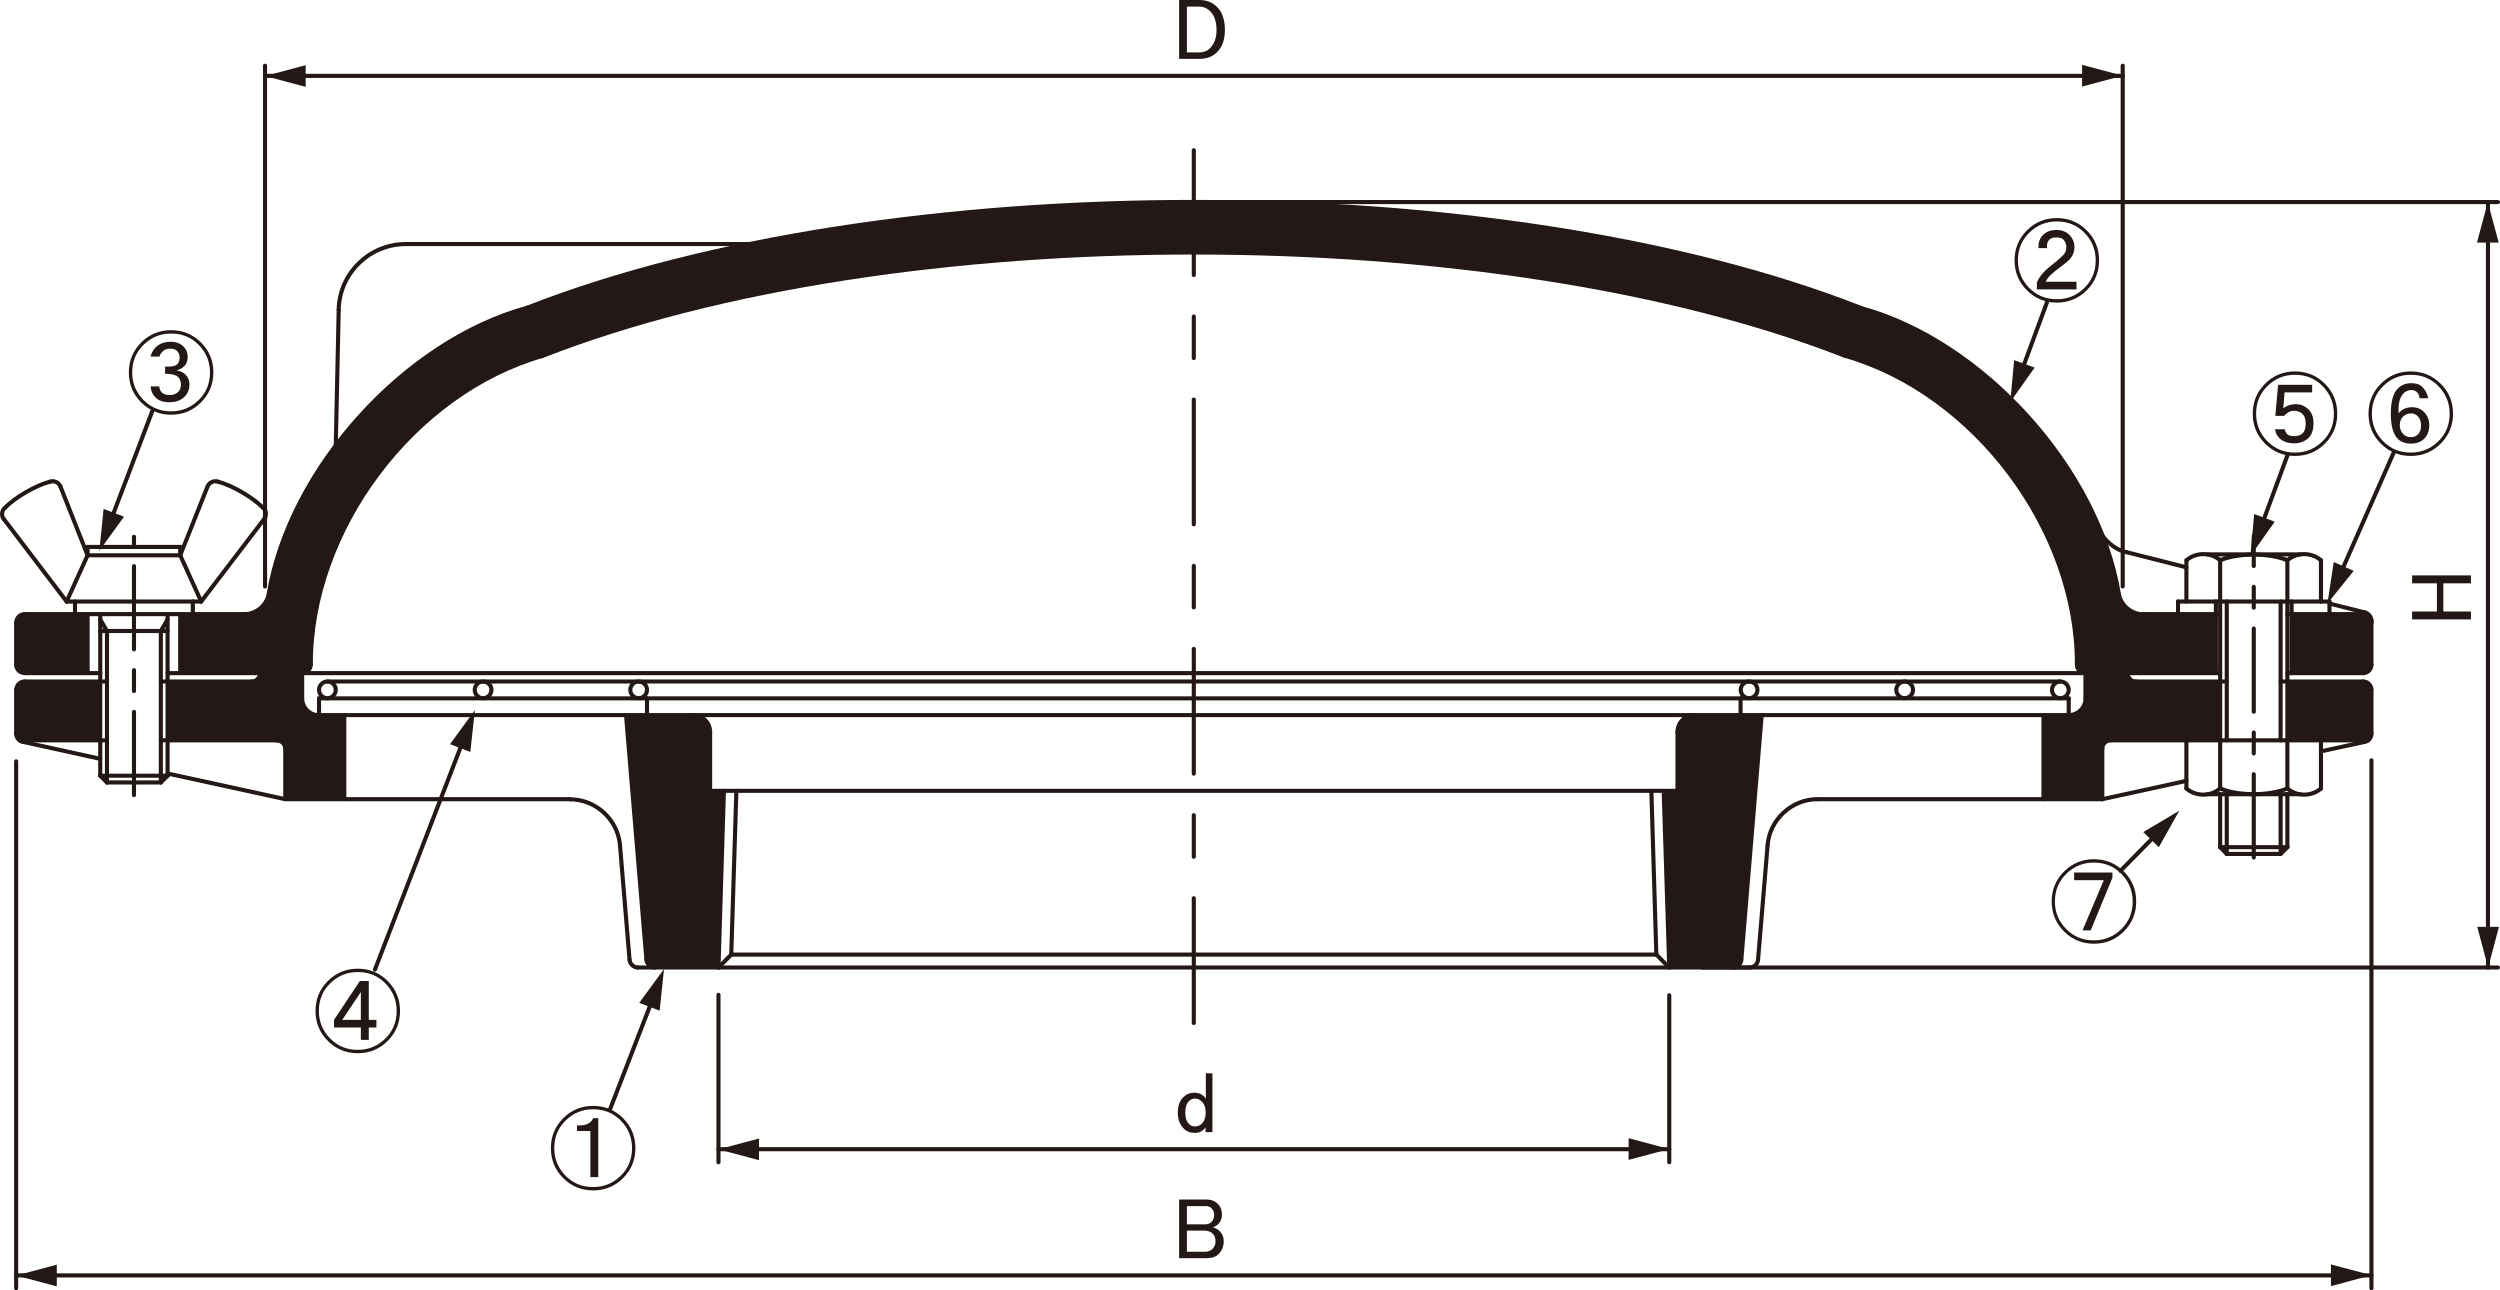 <?xml version="1.0" encoding="UTF-8"?>
<svg xmlns="http://www.w3.org/2000/svg" viewBox="0 0 170.36 87.93">
  <defs>
    <style>
      .cls-1, .cls-2, .cls-3 {
        fill: none;
        stroke: #231815;
        stroke-linecap: round;
        stroke-linejoin: round;
        stroke-width: .28px;
      }

      .cls-2 {
        stroke-dasharray: 8.5 2.83 2.83 2.83;
      }

      .cls-3 {
        stroke-dasharray: 5.67 1.42 1.42 1.42;
      }

      .cls-4 {
        fill: #231815;
      }
    </style>
  </defs>
  <g id="_レイヤー_5" data-name="レイヤー 5">
    <polygon class="cls-4" points="5.95 41.9 5.95 45.89 1.64 45.89 1.27 45.75 1.09 45.5 1.09 42.47 1.25 41.99 1.66 41.88 5.95 41.9"/>
    <polygon class="cls-4" points="6.81 46.47 6.81 50.46 1.63 50.46 1.27 50.32 1.08 50.07 1.08 47.05 1.24 46.56 1.65 46.45 6.81 46.47"/>
    <path class="cls-4" d="M11.45,46.46v3.96h7.52l.32.23.16.34v3.46h3.99v-5.73h-1.67s-.46,0-.73-.25c-.27-.25-.41-.8-.41-.8v-1.81h-2.86l-.23.41-.23.16-5.84.02Z"/>
    <path class="cls-4" d="M12.29,41.88v3.94h8.57l.3-.23v-.46s-.05-3.3,1.49-7.3c1.05-2.72,2.95-5.76,5.64-8.36,2.12-2.05,3.91-3.27,5.43-3.99,2-.94,3.24-1.31,3.24-1.31,0,0,3.48-1.3,8.1-2.57,4.45-1.22,9.96-2.39,14.58-2.96,2.54-.31,5.3-.67,7.96-.87,7.19-.55,13.71-.62,13.71-.62v-3.42s-3.39-.06-10.25.42c-3.8.26-8.64.46-14.62,1.46-4.5.75-10.94,2.25-15.17,3.54-3.36,1.03-5.71,1.92-5.71,1.92,0,0-5.72,1.61-10.52,6.73-1.53,1.64-2.78,3.33-3.72,4.94-2.42,4.15-3.01,7.67-3.01,7.67,0,0-.06.53-.49.96-.5.5-.97.5-.97.5h-4.55Z"/>
    <path class="cls-4" d="M42.64,48.74l1.4,16.77.12.24.3.2h4.47l.44-12.06-.97-.02v-3.99s-.08-.59-.32-.81c-.24-.22-.71-.32-.71-.32h-4.73Z"/>
    <polygon class="cls-4" points="156.16 41.9 156.16 45.89 161.09 45.89 161.46 45.75 161.64 45.5 161.64 42.47 161.48 41.99 161.07 41.88 156.16 41.9"/>
    <polygon class="cls-4" points="155.92 46.47 155.92 50.46 161.1 50.46 161.47 50.32 161.65 50.07 161.65 47.05 161.49 46.56 161.08 46.45 155.92 46.47"/>
    <path class="cls-4" d="M151.28,46.46v3.96h-7.52l-.32.23-.16.34v3.46h-3.99v-5.73h1.67s.46,0,.73-.25c.28-.25.41-.8.41-.8v-1.81h2.86l.23.41.23.16,5.84.02Z"/>
    <path class="cls-4" d="M151.05,41.88v3.94h-9.18l-.3-.23v-.46s.04-3.3-1.49-7.3c-1.05-2.72-2.95-5.76-5.64-8.36-2.12-2.05-3.9-3.27-5.43-3.99-2-.94-3.24-1.31-3.24-1.31,0,0-3.48-1.3-8.1-2.57-4.45-1.22-9.96-2.39-14.58-2.96-2.54-.31-5.3-.67-7.96-.87-7.19-.55-13.71-.62-13.71-.62v-3.42s3.39-.06,10.25.42c3.8.26,8.64.46,14.63,1.46,4.5.75,10.94,2.25,15.17,3.54,3.36,1.03,5.71,1.92,5.71,1.92,0,0,5.72,1.61,10.52,6.73,1.53,1.64,2.78,3.33,3.72,4.94,2.42,4.15,3.01,7.67,3.01,7.67,0,0,.06.53.49.96.5.5.97.5.97.5h5.16Z"/>
    <path class="cls-4" d="M120.09,48.74l-1.4,16.77-.12.24-.3.2h-4.47l-.43-12.06.97-.02v-3.99s.08-.59.32-.81c.24-.22.71-.32.71-.32h4.73Z"/>
  </g>
  <g id="_図" data-name="図">
    <g id="LINE">
      <line class="cls-1" x1="161.6" y1="45.29" x2="161.6" y2="42.3"/>
    </g>
    <g id="LINE-2" data-name="LINE">
      <line class="cls-1" x1="1.1" y1="45.29" x2="1.1" y2="42.43"/>
    </g>
    <g id="LINE-3" data-name="LINE">
      <line class="cls-1" x1="27.66" y1="16.63" x2="52.49" y2="16.63"/>
    </g>
    <g id="LINE-4" data-name="LINE">
      <line class="cls-1" x1="151" y1="40.99" x2="151" y2="45.87"/>
    </g>
    <g id="LINE-5" data-name="LINE">
      <line class="cls-1" x1="156.16" y1="45.87" x2="156.16" y2="40.99"/>
    </g>
    <g id="LINE-6" data-name="LINE">
      <line class="cls-1" x1="5.97" y1="45.87" x2="5.97" y2="41.85"/>
    </g>
    <g id="LINE-7" data-name="LINE">
      <line class="cls-1" x1="12.28" y1="41.85" x2="12.28" y2="45.87"/>
    </g>
    <g id="ARC">
      <path class="cls-1" d="M125.71,24.24c-23.97-9.38-64.75-9.38-88.71,0"/>
    </g>
    <g id="ARC-2" data-name="ARC">
      <path class="cls-1" d="M141.53,45.31c.04-9.18-6.99-18.55-15.82-21.07"/>
    </g>
    <g id="ARC-3" data-name="ARC">
      <path class="cls-1" d="M37,24.24c-8.83,2.52-15.86,11.89-15.82,21.07"/>
    </g>
    <g id="ARC-4" data-name="ARC">
      <path class="cls-1" d="M126.77,20.97c-24.54-9.61-66.3-9.61-90.84,0"/>
    </g>
    <g id="ARC-5" data-name="ARC">
      <path class="cls-1" d="M144.39,40.5c-1.4-8.54-9.27-17.26-17.62-19.52"/>
    </g>
    <g id="ARC-6" data-name="ARC">
      <path class="cls-1" d="M35.93,20.97c-8.35,2.27-16.22,10.98-17.62,19.52"/>
    </g>
    <g id="LINE-8" data-name="LINE">
      <line class="cls-1" x1="22.88" y1="30.38" x2="23.08" y2="21.12"/>
    </g>
    <g id="ARC-7" data-name="ARC">
      <path class="cls-1" d="M27.66,16.63c-2.49,0-4.54,2-4.58,4.49"/>
    </g>
    <g id="ARC-8" data-name="ARC">
      <path class="cls-1" d="M1.68,41.85c-.32,0-.57.26-.57.57h0"/>
    </g>
    <g id="ARC-9" data-name="ARC">
      <path class="cls-1" d="M1.1,45.29c0,.32.26.57.57.57h0"/>
    </g>
    <g id="ARC-10" data-name="ARC">
      <path class="cls-1" d="M161.03,45.87c.32,0,.57-.26.57-.57h0"/>
    </g>
    <g id="ARC-11" data-name="ARC">
      <path class="cls-1" d="M161.6,42.43c0-.32-.26-.57-.57-.57h0"/>
    </g>
    <g id="ARC-12" data-name="ARC">
      <path class="cls-1" d="M161.6,42.3c0-.25-.19-.5-.43-.56"/>
    </g>
    <g id="ARC-13" data-name="ARC">
      <path class="cls-1" d="M142.97,35.95c.27.77,1.14,1.53,1.94,1.68"/>
    </g>
    <g id="ARC-14" data-name="ARC">
      <path class="cls-1" d="M141.53,45.31c0,.31.26.56.57.55"/>
    </g>
    <g id="ARC-15" data-name="ARC">
      <path class="cls-1" d="M20.6,45.87c.31,0,.56-.25.57-.55"/>
    </g>
    <g id="ARC-16" data-name="ARC">
      <path class="cls-1" d="M16.63,41.85c.79.02,1.53-.58,1.68-1.36"/>
    </g>
    <g id="ARC-17" data-name="ARC">
      <path class="cls-1" d="M144.39,40.5c.15.77.89,1.38,1.68,1.36"/>
    </g>
    <g id="LINE-9" data-name="LINE">
      <line class="cls-1" x1="13.14" y1="41.85" x2="13.14" y2="40.99"/>
    </g>
    <g id="LINE-10" data-name="LINE">
      <line class="cls-1" x1="5.11" y1="40.99" x2="5.11" y2="41.85"/>
    </g>
    <g id="LINE-11" data-name="LINE">
      <line class="cls-1" x1="4.54" y1="40.99" x2="13.71" y2="40.99"/>
    </g>
    <g id="ARC-18" data-name="ARC">
      <path class="cls-1" d="M3.42,32.82c-.96.24-2.41,1.08-3.09,1.79"/>
    </g>
    <g id="LINE-12" data-name="LINE">
      <line class="cls-1" x1="5.97" y1="37.27" x2="12.28" y2="37.27"/>
    </g>
    <g id="LINE-13" data-name="LINE">
      <line class="cls-1" x1="12.28" y1="37.27" x2="12.28" y2="37.84"/>
    </g>
    <g id="LINE-14" data-name="LINE">
      <line class="cls-1" x1="5.97" y1="37.27" x2="5.97" y2="37.84"/>
    </g>
    <g id="LINE-15" data-name="LINE">
      <line class="cls-1" x1="5.97" y1="37.84" x2="12.28" y2="37.84"/>
    </g>
    <g id="LINE-16" data-name="LINE">
      <line class="cls-1" x1="4.54" y1="40.99" x2=".26" y2="35.37"/>
    </g>
    <g id="ARC-19" data-name="ARC">
      <path class="cls-1" d="M.32,34.61c-.21.2-.24.54-.06.77"/>
    </g>
    <g id="LINE-17" data-name="LINE">
      <line class="cls-1" x1="5.97" y1="37.84" x2="4.12" y2="33.16"/>
    </g>
    <g id="ARC-20" data-name="ARC">
      <path class="cls-1" d="M4.12,33.16c-.11-.28-.42-.43-.7-.34"/>
    </g>
    <g id="LINE-18" data-name="LINE">
      <line class="cls-1" x1="4.54" y1="40.99" x2="5.97" y2="37.84"/>
    </g>
    <g id="LINE-19" data-name="LINE">
      <line class="cls-1" x1="12.28" y1="37.84" x2="14.14" y2="33.16"/>
    </g>
    <g id="ARC-21" data-name="ARC">
      <path class="cls-1" d="M14.84,32.82c-.28-.09-.59.06-.7.34"/>
    </g>
    <g id="ARC-22" data-name="ARC">
      <path class="cls-1" d="M17.93,34.61c-.69-.71-2.13-1.55-3.09-1.79"/>
    </g>
    <g id="ARC-23" data-name="ARC">
      <path class="cls-1" d="M18,35.37c.18-.23.15-.57-.06-.77"/>
    </g>
    <g id="LINE-20" data-name="LINE">
      <line class="cls-1" x1="13.71" y1="40.99" x2="18" y2="35.37"/>
    </g>
    <g id="LINE-21" data-name="LINE">
      <line class="cls-1" x1="13.71" y1="40.99" x2="12.28" y2="37.84"/>
    </g>
    <g id="LINE-22" data-name="LINE">
      <line class="cls-1" x1="1.68" y1="41.85" x2="16.63" y2="41.85"/>
    </g>
    <g id="LINE-23" data-name="LINE">
      <line class="cls-1" x1="10.96" y1="53.32" x2="7.29" y2="53.32"/>
    </g>
    <g id="LINE-24" data-name="LINE">
      <line class="cls-1" x1="11.42" y1="52.86" x2="11.42" y2="41.85"/>
    </g>
    <g id="LINE-25" data-name="LINE">
      <line class="cls-1" x1="6.83" y1="52.86" x2="6.83" y2="41.85"/>
    </g>
    <g id="LINE-26" data-name="LINE">
      <line class="cls-1" x1="10.96" y1="43" x2="10.96" y2="53.32"/>
    </g>
    <g id="LINE-27" data-name="LINE">
      <line class="cls-1" x1="7.29" y1="43" x2="7.29" y2="53.32"/>
    </g>
    <g id="LINE-28" data-name="LINE">
      <line class="cls-1" x1="6.83" y1="43" x2="11.42" y2="43"/>
    </g>
    <g id="LINE-29" data-name="LINE">
      <line class="cls-1" x1="10.96" y1="43" x2="11.42" y2="42.21"/>
    </g>
    <g id="LINE-30" data-name="LINE">
      <line class="cls-1" x1="7.29" y1="43" x2="6.83" y2="42.21"/>
    </g>
    <g id="LINE-31" data-name="LINE">
      <line class="cls-1" x1="11.42" y1="52.86" x2="6.83" y2="52.86"/>
    </g>
    <g id="LINE-32" data-name="LINE">
      <line class="cls-1" x1="6.83" y1="52.86" x2="7.29" y2="53.32"/>
    </g>
    <g id="LINE-33" data-name="LINE">
      <line class="cls-1" x1="10.96" y1="53.32" x2="11.42" y2="52.86"/>
    </g>
    <g id="LINE-34" data-name="LINE">
      <line class="cls-3" x1="9.13" y1="54.18" x2="9.13" y2="36.58"/>
    </g>
    <g id="LINE-35" data-name="LINE">
      <line class="cls-1" x1="6.83" y1="45.87" x2="1.68" y2="45.87"/>
    </g>
    <g id="ARC-24" data-name="ARC">
      <path class="cls-1" d="M148.99,53.73c.64.56,1.66.56,2.29,0"/>
    </g>
    <g id="ARC-25" data-name="ARC">
      <path class="cls-1" d="M155.87,53.73c.64.56,1.66.56,2.29,0"/>
    </g>
    <g id="ARC-26" data-name="ARC">
      <path class="cls-1" d="M151.29,53.73c1.24.52,3.34.52,4.58,0"/>
    </g>
    <g id="LINE-36" data-name="LINE">
      <line class="cls-1" x1="156.72" y1="54.12" x2="150.44" y2="54.12"/>
    </g>
    <g id="LINE-37" data-name="LINE">
      <line class="cls-1" x1="148.99" y1="53.73" x2="148.99" y2="50.45"/>
    </g>
    <g id="LINE-38" data-name="LINE">
      <line class="cls-1" x1="158.16" y1="53.73" x2="158.16" y2="50.45"/>
    </g>
    <g id="ARC-27" data-name="ARC">
      <path class="cls-1" d="M151.29,38.18c-.64-.56-1.66-.56-2.29,0"/>
    </g>
    <g id="LINE-39" data-name="LINE">
      <line class="cls-1" x1="148.99" y1="38.18" x2="148.99" y2="40.99"/>
    </g>
    <g id="LINE-40" data-name="LINE">
      <line class="cls-1" x1="158.16" y1="38.18" x2="158.16" y2="40.99"/>
    </g>
    <g id="ARC-28" data-name="ARC">
      <path class="cls-1" d="M158.16,38.18c-.64-.56-1.66-.56-2.29,0"/>
    </g>
    <g id="ARC-29" data-name="ARC">
      <path class="cls-1" d="M155.87,38.18c-1.24-.52-3.34-.52-4.58,0"/>
    </g>
    <g id="LINE-41" data-name="LINE">
      <line class="cls-1" x1="156.72" y1="37.78" x2="150.44" y2="37.78"/>
    </g>
    <g id="LINE-42" data-name="LINE">
      <line class="cls-1" x1="151.74" y1="40.99" x2="151.74" y2="50.45"/>
    </g>
    <g id="LINE-43" data-name="LINE">
      <line class="cls-1" x1="151.29" y1="57.73" x2="155.87" y2="57.73"/>
    </g>
    <g id="LINE-44" data-name="LINE">
      <line class="cls-1" x1="151.74" y1="58.19" x2="151.29" y2="57.73"/>
    </g>
    <g id="LINE-45" data-name="LINE">
      <line class="cls-1" x1="151.29" y1="38.18" x2="151.29" y2="53.73"/>
    </g>
    <g id="LINE-46" data-name="LINE">
      <line class="cls-1" x1="155.87" y1="38.18" x2="155.87" y2="53.73"/>
    </g>
    <g id="LINE-47" data-name="LINE">
      <line class="cls-1" x1="155.41" y1="58.19" x2="155.87" y2="57.73"/>
    </g>
    <g id="LINE-48" data-name="LINE">
      <line class="cls-1" x1="155.41" y1="40.99" x2="155.41" y2="50.45"/>
    </g>
    <g id="LINE-49" data-name="LINE">
      <line class="cls-1" x1="151.74" y1="58.19" x2="155.41" y2="58.19"/>
    </g>
    <g id="LINE-50" data-name="LINE">
      <line class="cls-1" x1="148.42" y1="40.99" x2="148.42" y2="41.85"/>
    </g>
    <g id="LINE-51" data-name="LINE">
      <line class="cls-1" x1="158.74" y1="40.99" x2="158.74" y2="41.85"/>
    </g>
    <g id="LINE-52" data-name="LINE">
      <line class="cls-1" x1="148.42" y1="40.99" x2="158.74" y2="40.99"/>
    </g>
    <g id="LINE-53" data-name="LINE">
      <line class="cls-1" x1="148.99" y1="38.66" x2="144.92" y2="37.63"/>
    </g>
    <g id="LINE-54" data-name="LINE">
      <line class="cls-1" x1="161.17" y1="41.74" x2="158.74" y2="41.13"/>
    </g>
    <g id="LINE-55" data-name="LINE">
      <line class="cls-1" x1="151.29" y1="41.85" x2="146.07" y2="41.85"/>
    </g>
    <g id="LINE-56" data-name="LINE">
      <line class="cls-1" x1="161.03" y1="41.85" x2="155.87" y2="41.85"/>
    </g>
    <g id="LINE-57" data-name="LINE">
      <line class="cls-1" x1="161.03" y1="45.87" x2="155.87" y2="45.87"/>
    </g>
    <g id="LINE-58" data-name="LINE">
      <line class="cls-3" x1="153.58" y1="58.43" x2="153.58" y2="36.51"/>
    </g>
    <g id="LINE-59" data-name="LINE">
      <line class="cls-1" x1="119.23" y1="65.93" x2="43.47" y2="65.93"/>
    </g>
    <g id="LINE-60" data-name="LINE">
      <line class="cls-1" x1="114.31" y1="49.88" x2="114.31" y2="53.89"/>
    </g>
    <g id="LINE-61" data-name="LINE">
      <line class="cls-1" x1="21.74" y1="48.73" x2="140.97" y2="48.73"/>
    </g>
    <g id="LINE-62" data-name="LINE">
      <line class="cls-1" x1="142.11" y1="45.87" x2="142.11" y2="47.59"/>
    </g>
    <g id="LINE-63" data-name="LINE">
      <line class="cls-1" x1="143.26" y1="54.46" x2="123.88" y2="54.46"/>
    </g>
    <g id="LINE-64" data-name="LINE">
      <line class="cls-1" x1="139.25" y1="48.73" x2="139.25" y2="54.46"/>
    </g>
    <g id="LINE-65" data-name="LINE">
      <line class="cls-1" x1="114.31" y1="53.89" x2="48.39" y2="53.89"/>
    </g>
    <g id="LINE-66" data-name="LINE">
      <line class="cls-1" x1="113.37" y1="53.89" x2="113.75" y2="65.93"/>
    </g>
    <g id="LINE-67" data-name="LINE">
      <line class="cls-1" x1="48.39" y1="49.88" x2="48.39" y2="53.89"/>
    </g>
    <g id="LINE-68" data-name="LINE">
      <line class="cls-1" x1="20.59" y1="45.87" x2="20.59" y2="47.59"/>
    </g>
    <g id="LINE-69" data-name="LINE">
      <line class="cls-1" x1="1.34" y1="50.45" x2="7.29" y2="50.45"/>
    </g>
    <g id="LINE-70" data-name="LINE">
      <line class="cls-1" x1="19.56" y1="54.46" x2="38.83" y2="54.46"/>
    </g>
    <g id="LINE-71" data-name="LINE">
      <line class="cls-1" x1="23.46" y1="48.73" x2="23.46" y2="54.46"/>
    </g>
    <g id="LINE-72" data-name="LINE">
      <line class="cls-1" x1="19.44" y1="51.03" x2="19.44" y2="54.46"/>
    </g>
    <g id="LINE-73" data-name="LINE">
      <line class="cls-1" x1="49.33" y1="53.89" x2="48.96" y2="65.93"/>
    </g>
    <g id="LINE-74" data-name="LINE">
      <line class="cls-1" x1="1.1" y1="47.01" x2="1.1" y2="49.99"/>
    </g>
    <g id="LINE-75" data-name="LINE">
      <line class="cls-1" x1="1.68" y1="46.44" x2="7.29" y2="46.44"/>
    </g>
    <g id="LINE-76" data-name="LINE">
      <line class="cls-1" x1="1.55" y1="50.55" x2="6.83" y2="51.71"/>
    </g>
    <g id="LINE-77" data-name="LINE">
      <line class="cls-1" x1="112.53" y1="53.89" x2="112.87" y2="65.05"/>
    </g>
    <g id="LINE-78" data-name="LINE">
      <line class="cls-1" x1="50.18" y1="53.89" x2="49.83" y2="65.05"/>
    </g>
    <g id="LINE-79" data-name="LINE">
      <line class="cls-1" x1="113.75" y1="65.93" x2="112.87" y2="65.05"/>
    </g>
    <g id="LINE-80" data-name="LINE">
      <line class="cls-1" x1="112.87" y1="65.05" x2="49.83" y2="65.05"/>
    </g>
    <g id="LINE-81" data-name="LINE">
      <line class="cls-1" x1="48.96" y1="65.93" x2="49.83" y2="65.05"/>
    </g>
    <g id="ARC-30" data-name="ARC">
      <path class="cls-1" d="M140.97,48.73c.63,0,1.15-.51,1.15-1.15h0"/>
    </g>
    <g id="ARC-31" data-name="ARC">
      <path class="cls-1" d="M20.59,47.59c0,.63.51,1.15,1.15,1.15h0"/>
    </g>
    <g id="ARC-32" data-name="ARC">
      <path class="cls-1" d="M1.68,46.44c-.32,0-.57.26-.57.57h0"/>
    </g>
    <g id="ARC-33" data-name="ARC">
      <path class="cls-1" d="M1.1,49.99c0,.26.19.51.45.56"/>
    </g>
    <g id="ARC-34" data-name="ARC">
      <path class="cls-1" d="M17.15,46.44c.32,0,.57-.26.57-.57h0"/>
    </g>
    <g id="ARC-35" data-name="ARC">
      <path class="cls-1" d="M19.44,51.03c0-.32-.26-.57-.57-.57h0"/>
    </g>
    <g id="ARC-36" data-name="ARC">
      <path class="cls-1" d="M115.46,48.73c-.63,0-1.15.51-1.15,1.15h0"/>
    </g>
    <g id="ARC-37" data-name="ARC">
      <path class="cls-1" d="M48.39,49.88c0-.63-.51-1.15-1.15-1.15h0"/>
    </g>
    <g id="LINE-82" data-name="LINE">
      <line class="cls-1" x1="118.66" y1="65.4" x2="120.05" y2="48.73"/>
    </g>
    <g id="LINE-83" data-name="LINE">
      <line class="cls-1" x1="44.05" y1="65.4" x2="42.66" y2="48.73"/>
    </g>
    <g id="ARC-38" data-name="ARC">
      <path class="cls-1" d="M118.09,65.93c.29,0,.55-.23.57-.53"/>
    </g>
    <g id="ARC-39" data-name="ARC">
      <path class="cls-1" d="M44.05,65.4c.02.29.28.53.57.53"/>
    </g>
    <g id="LINE-84" data-name="LINE">
      <line class="cls-1" x1="119.8" y1="65.4" x2="120.45" y2="57.62"/>
    </g>
    <g id="ARC-40" data-name="ARC">
      <path class="cls-1" d="M123.88,54.46c-1.77-.02-3.3,1.39-3.43,3.15"/>
    </g>
    <g id="ARC-41" data-name="ARC">
      <path class="cls-1" d="M119.23,65.93c.29,0,.55-.23.57-.53"/>
    </g>
    <g id="LINE-85" data-name="LINE">
      <line class="cls-1" x1="161.37" y1="50.45" x2="143.83" y2="50.45"/>
    </g>
    <g id="LINE-86" data-name="LINE">
      <line class="cls-1" x1="143.26" y1="51.03" x2="143.26" y2="54.46"/>
    </g>
    <g id="LINE-87" data-name="LINE">
      <line class="cls-1" x1="161.6" y1="47.01" x2="161.6" y2="49.99"/>
    </g>
    <g id="LINE-88" data-name="LINE">
      <line class="cls-1" x1="161.03" y1="46.44" x2="155.41" y2="46.44"/>
    </g>
    <g id="LINE-89" data-name="LINE">
      <line class="cls-1" x1="161.15" y1="50.55" x2="158.16" y2="51.2"/>
    </g>
    <g id="ARC-42" data-name="ARC">
      <path class="cls-1" d="M161.6,47.01c0-.32-.26-.57-.57-.57h0"/>
    </g>
    <g id="ARC-43" data-name="ARC">
      <path class="cls-1" d="M161.15,50.55c.26-.05.46-.3.45-.56"/>
    </g>
    <g id="ARC-44" data-name="ARC">
      <path class="cls-1" d="M144.98,45.87c0,.32.26.57.57.57h0"/>
    </g>
    <g id="ARC-45" data-name="ARC">
      <path class="cls-1" d="M143.83,50.45c-.32,0-.57.26-.57.57h0"/>
    </g>
    <g id="ARC-46" data-name="ARC">
      <path class="cls-1" d="M42.9,65.4c.02.29.28.53.57.53"/>
    </g>
    <g id="LINE-90" data-name="LINE">
      <line class="cls-1" x1="42.9" y1="65.4" x2="42.25" y2="57.62"/>
    </g>
    <g id="ARC-47" data-name="ARC">
      <path class="cls-1" d="M42.25,57.62c-.13-1.76-1.66-3.17-3.43-3.15"/>
    </g>
    <g id="LINE-91" data-name="LINE">
      <line class="cls-1" x1="22.31" y1="46.44" x2="140.4" y2="46.44"/>
    </g>
    <g id="LINE-92" data-name="LINE">
      <line class="cls-1" x1="21.74" y1="47.59" x2="140.97" y2="47.59"/>
    </g>
    <g id="CIRCLE">
      <path class="cls-1" d="M22.88,47.01c0-.32-.26-.57-.57-.57s-.57.26-.57.57.26.57.57.57.57-.26.57-.57h0Z"/>
    </g>
    <g id="CIRCLE-2" data-name="CIRCLE">
      <path class="cls-1" d="M33.49,47.01c0-.32-.26-.57-.57-.57s-.57.26-.57.57.26.57.57.57.57-.26.57-.57h0Z"/>
    </g>
    <g id="CIRCLE-3" data-name="CIRCLE">
      <path class="cls-1" d="M44.09,47.01c0-.32-.26-.57-.57-.57s-.57.26-.57.57.26.57.57.57.57-.26.57-.57h0Z"/>
    </g>
    <g id="LINE-93" data-name="LINE">
      <line class="cls-1" x1="21.74" y1="47.59" x2="21.74" y2="48.73"/>
    </g>
    <g id="LINE-94" data-name="LINE">
      <line class="cls-1" x1="44.09" y1="48.73" x2="44.09" y2="47.59"/>
    </g>
    <g id="CIRCLE-4" data-name="CIRCLE">
      <path class="cls-1" d="M140.97,47.01c0-.32-.26-.57-.57-.57s-.57.26-.57.57.26.57.57.57.57-.26.57-.57h0Z"/>
    </g>
    <g id="CIRCLE-5" data-name="CIRCLE">
      <path class="cls-1" d="M130.36,47.01c0-.32-.26-.57-.57-.57s-.57.26-.57.57.26.57.57.57.57-.26.57-.57h0Z"/>
    </g>
    <g id="CIRCLE-6" data-name="CIRCLE">
      <path class="cls-1" d="M119.76,47.01c0-.32-.26-.57-.57-.57s-.57.26-.57.57.26.57.57.57.57-.26.57-.57h0Z"/>
    </g>
    <g id="LINE-95" data-name="LINE">
      <line class="cls-1" x1="140.97" y1="47.59" x2="140.97" y2="48.73"/>
    </g>
    <g id="LINE-96" data-name="LINE">
      <line class="cls-1" x1="118.61" y1="48.73" x2="118.61" y2="47.59"/>
    </g>
    <g id="LINE-97" data-name="LINE">
      <line class="cls-1" x1="11.42" y1="52.71" x2="19.44" y2="54.46"/>
    </g>
    <g id="LINE-98" data-name="LINE">
      <line class="cls-1" x1="10.96" y1="50.45" x2="18.87" y2="50.45"/>
    </g>
    <g id="LINE-99" data-name="LINE">
      <line class="cls-1" x1="10.96" y1="46.44" x2="17.15" y2="46.44"/>
    </g>
    <g id="LINE-100" data-name="LINE">
      <line class="cls-1" x1="151.74" y1="46.44" x2="145.55" y2="46.44"/>
    </g>
    <g id="LINE-101" data-name="LINE">
      <line class="cls-1" x1="148.99" y1="53.21" x2="143.26" y2="54.46"/>
    </g>
    <g id="LINE-102" data-name="LINE">
      <line class="cls-1" x1="151.29" y1="54.12" x2="151.29" y2="57.73"/>
    </g>
    <g id="LINE-103" data-name="LINE">
      <line class="cls-1" x1="151.74" y1="54.12" x2="151.74" y2="58.19"/>
    </g>
    <g id="LINE-104" data-name="LINE">
      <line class="cls-1" x1="155.41" y1="54.12" x2="155.41" y2="58.19"/>
    </g>
    <g id="LINE-105" data-name="LINE">
      <line class="cls-1" x1="155.87" y1="54.12" x2="155.87" y2="57.73"/>
    </g>
    <g id="LINE-106" data-name="LINE">
      <line class="cls-2" x1="81.35" y1="69.71" x2="81.35" y2="9.47"/>
    </g>
    <g id="LINE-107" data-name="LINE">
      <line class="cls-1" x1="151.29" y1="45.87" x2="11.42" y2="45.87"/>
    </g>
    <line class="cls-1" x1="116.01" y1="65.93" x2="170.22" y2="65.93"/>
    <line class="cls-1" x1="83.24" y1="13.77" x2="170.22" y2="13.77"/>
    <line class="cls-1" x1="144.65" y1="39.96" x2="144.65" y2="4.48"/>
    <line class="cls-1" x1="18.06" y1="39.96" x2="18.06" y2="4.48"/>
    <line class="cls-1" x1="161.6" y1="51.81" x2="161.6" y2="87.79"/>
    <line class="cls-1" x1="1.1" y1="51.88" x2="1.1" y2="87.79"/>
    <line class="cls-1" x1="48.96" y1="67.79" x2="48.96" y2="79.2"/>
    <line class="cls-1" x1="113.75" y1="67.82" x2="113.75" y2="79.2"/>
  </g>
  <g id="_レイヤー_4" data-name="レイヤー 4">
    <g>
      <line class="cls-1" x1="154.13" y1="35.76" x2="155.9" y2="30.96"/>
      <polygon class="cls-4" points="153.61 35.03 153.35 37.89 155.01 35.55 153.61 35.03"/>
    </g>
    <g>
      <line class="cls-1" x1="159.5" y1="39.06" x2="163.13" y2="30.81"/>
      <polygon class="cls-4" points="159.03 38.3 158.6 41.13 160.39 38.9 159.03 38.3"/>
    </g>
    <g>
      <line class="cls-1" x1="7.57" y1="35.41" x2="10.38" y2="28.01"/>
      <polygon class="cls-4" points="7.06 34.68 6.77 37.53 8.45 35.21 7.06 34.68"/>
    </g>
    <g>
      <line class="cls-1" x1="31.55" y1="50.5" x2="25.55" y2="66.07"/>
      <polygon class="cls-4" points="32.05 51.24 32.36 48.39 30.67 50.71 32.05 51.24"/>
    </g>
    <g>
      <line class="cls-1" x1="146.94" y1="56.86" x2="144.5" y2="59.34"/>
      <polygon class="cls-4" points="147.11 57.73 148.51 55.24 146.05 56.7 147.11 57.73"/>
    </g>
    <g>
      <line class="cls-1" x1="44.45" y1="68.14" x2="41.57" y2="75.59"/>
      <polygon class="cls-4" points="44.95 68.87 45.25 66.03 43.56 68.34 44.95 68.87"/>
    </g>
    <g>
      <line class="cls-1" x1="137.77" y1="25.26" x2="139.5" y2="20.57"/>
      <polygon class="cls-4" points="137.25 24.54 136.99 27.39 138.65 25.05 137.25 24.54"/>
    </g>
  </g>
  <g id="_レイヤー_3" data-name="レイヤー 3">
    <line class="cls-1" x1="169.54" y1="65.93" x2="169.54" y2="13.77"/>
    <polygon class="cls-4" points="170.27 16.53 169.53 13.77 168.79 16.53 170.27 16.53"/>
    <polygon class="cls-4" points="168.81 63.16 169.55 65.93 170.29 63.16 168.81 63.16"/>
    <line class="cls-1" x1="144.65" y1="5.17" x2="18.06" y2="5.17"/>
    <polygon class="cls-4" points="20.83 4.44 18.06 5.18 20.83 5.92 20.83 4.44"/>
    <polygon class="cls-4" points="141.88 5.9 144.65 5.16 141.88 4.42 141.88 5.9"/>
    <line class="cls-1" x1="161.6" y1="86.91" x2="1.1" y2="86.91"/>
    <polygon class="cls-4" points="3.87 86.18 1.1 86.92 3.87 87.66 3.87 86.18"/>
    <polygon class="cls-4" points="158.84 87.64 161.6 86.9 158.84 86.16 158.84 87.64"/>
    <line class="cls-1" x1="48.96" y1="78.31" x2="113.75" y2="78.31"/>
    <polygon class="cls-4" points="110.98 79.04 113.75 78.3 110.98 77.56 110.98 79.04"/>
    <polygon class="cls-4" points="51.72 77.58 48.96 78.32 51.72 79.06 51.72 77.58"/>
  </g>
  <g id="_レイヤー_1" data-name="レイヤー 1">
    <path class="cls-4" d="M164.37,42.21v-.54h1.69v-1.92h-1.69v-.54h4.01v.54h-1.88v1.92h1.88v.54h-4.01Z"/>
    <path class="cls-4" d="M80.34,0h1.41c.47,0,.87.16,1.2.49s.52.86.52,1.55-.18,1.16-.54,1.52c-.3.3-.69.45-1.17.45h-1.41V0ZM80.88.45v3.12h.84c.3,0,.54-.09.73-.28.3-.3.45-.71.45-1.24,0-.56-.14-.98-.42-1.27-.22-.22-.47-.33-.75-.33h-.84Z"/>
    <path class="cls-4" d="M80.34,81.74h1.88c.31,0,.57.1.77.3.19.19.28.44.28.75,0,.25-.09.46-.26.63-.09.09-.21.16-.35.21.19.06.34.15.45.26.19.19.28.42.28.7,0,.34-.12.63-.35.87-.19.19-.47.28-.84.28h-1.85v-4.01ZM80.88,82.19v1.24h1.27c.16,0,.29-.05.4-.16.12-.12.19-.29.19-.49,0-.17-.06-.32-.19-.45-.09-.09-.21-.14-.35-.14h-1.31ZM80.88,83.87v1.43h1.2c.23,0,.41-.06.54-.19.14-.14.21-.31.21-.52,0-.22-.06-.39-.19-.52-.14-.14-.33-.21-.56-.21h-1.2Z"/>
    <path class="cls-4" d="M82.15,73.14h.47v4.01h-.47v-.33c-.17.25-.41.38-.7.38-.33,0-.59-.09-.77-.28-.28-.28-.42-.64-.42-1.08,0-.47.12-.83.38-1.08.2-.2.45-.3.73-.3.34,0,.61.13.8.4v-1.71ZM81,75.06c-.16.16-.23.41-.23.77s.09.6.26.77c.11.11.24.16.4.16.19,0,.34-.06.47-.19.17-.17.26-.42.26-.75s-.09-.59-.28-.77c-.12-.12-.27-.19-.45-.19-.16,0-.3.06-.42.19Z"/>
    <path class="cls-4" d="M143.04,17.74c0,.8-.28,1.48-.84,2.04s-1.24.84-2.04.84-1.48-.28-2.04-.84-.84-1.24-.84-2.04.28-1.48.84-2.04,1.24-.84,2.04-.84,1.48.28,2.04.84.84,1.24.84,2.04ZM142.81,17.74c0-.73-.26-1.36-.77-1.88s-1.14-.77-1.88-.77-1.36.26-1.88.77-.77,1.14-.77,1.88.26,1.36.77,1.88,1.14.77,1.88.77,1.36-.26,1.88-.77.77-1.14.77-1.88ZM141.05,17.67c-.19.17-.43.37-.73.59-.53.39-.84.7-.91.94h2.09v.52h-2.7v-.47c.16-.38.44-.73.84-1.05.44-.34.74-.6.91-.77.17-.16.26-.35.26-.59,0-.2-.07-.38-.21-.52-.09-.09-.25-.14-.47-.14s-.38.05-.47.14c-.14.14-.2.34-.16.59h-.59c-.02-.38.09-.67.3-.89.23-.23.54-.35.91-.35s.67.11.89.33c.23.23.35.52.35.84s-.11.59-.33.84Z"/>
    <path class="cls-4" d="M27.26,68.89c0,.8-.28,1.48-.84,2.04s-1.24.84-2.04.84-1.48-.28-2.04-.84-.84-1.24-.84-2.04.28-1.48.84-2.04,1.24-.84,2.04-.84,1.48.28,2.04.84.84,1.24.84,2.04ZM27.03,68.89c0-.73-.26-1.36-.77-1.88s-1.14-.77-1.88-.77-1.36.26-1.88.77-.77,1.14-.77,1.88.26,1.36.77,1.88,1.14.77,1.88.77,1.36-.26,1.88-.77.77-1.14.77-1.88ZM25.13,70.02v.84h-.54v-.84h-1.83v-.52l1.76-2.65h.61v2.65h.52v.52h-.52ZM24.59,69.5v-1.9l-1.27,1.9h1.27Z"/>
    <path class="cls-4" d="M159.27,28.19c0,.8-.28,1.48-.84,2.04s-1.24.84-2.04.84-1.48-.28-2.04-.84-.84-1.24-.84-2.04.28-1.48.84-2.04,1.24-.84,2.04-.84,1.48.28,2.04.84.84,1.24.84,2.04ZM159.04,28.19c0-.73-.26-1.36-.77-1.88s-1.14-.77-1.88-.77-1.36.26-1.88.77-.77,1.14-.77,1.88.26,1.36.77,1.88,1.14.77,1.88.77,1.36-.26,1.88-.77.77-1.14.77-1.88ZM155.05,28.33l.19-2.11h2.32v.52h-1.88l-.09,1.08c.27-.19.55-.28.84-.28.34,0,.63.12.87.35s.35.55.35.96c0,.44-.11.77-.33.98-.25.25-.58.38-.98.38-.44,0-.77-.12-1.01-.35-.17-.17-.27-.38-.3-.61h.66c.03.14.09.25.16.33.09.09.26.14.49.14.25,0,.45-.07.59-.21.12-.12.19-.34.19-.66,0-.28-.07-.49-.21-.63-.16-.16-.35-.23-.59-.23s-.46.12-.68.35h-.59Z"/>
    <path class="cls-4" d="M43.3,78.24c0,.8-.28,1.48-.84,2.04s-1.24.84-2.04.84-1.48-.28-2.04-.84-.84-1.24-.84-2.04.28-1.48.84-2.04,1.24-.84,2.04-.84,1.48.28,2.04.84.84,1.24.84,2.04ZM43.07,78.24c0-.73-.26-1.36-.77-1.88s-1.14-.77-1.88-.77-1.36.26-1.88.77-.77,1.14-.77,1.88.26,1.36.77,1.88,1.14.77,1.88.77,1.36-.26,1.88-.77.77-1.14.77-1.88ZM40.77,76.2v4.01h-.54v-3.14h-.91v-.38c.58.03.95-.13,1.1-.49h.35Z"/>
    <path class="cls-4" d="M14.54,25.38c0,.8-.28,1.48-.84,2.04s-1.24.84-2.04.84-1.48-.28-2.04-.84-.84-1.24-.84-2.04.28-1.48.84-2.04,1.24-.84,2.04-.84,1.48.28,2.04.84.84,1.24.84,2.04ZM14.31,25.38c0-.73-.26-1.36-.77-1.88s-1.14-.77-1.88-.77-1.36.26-1.88.77-.77,1.14-.77,1.88.26,1.36.77,1.88,1.14.77,1.88.77,1.36-.26,1.88-.77.77-1.14.77-1.88ZM11.26,24.98c.42.02.7-.04.82-.16.11-.11.16-.26.16-.45s-.06-.34-.19-.47c-.09-.09-.24-.14-.45-.14-.22,0-.39.06-.52.19-.11.11-.18.23-.21.35h-.61c.06-.25.18-.46.35-.63.25-.25.59-.38,1.01-.38.38,0,.67.11.89.33.19.19.28.41.28.68,0,.28-.07.49-.21.63-.17.17-.36.27-.56.3.28.06.48.16.61.28.19.19.28.41.28.68,0,.34-.11.62-.33.84-.25.25-.59.38-1.03.38s-.74-.11-.96-.33c-.19-.19-.3-.44-.33-.75h.59c.02.17.07.3.16.4.12.12.3.19.54.19.25,0,.45-.07.59-.21.12-.12.19-.29.19-.49,0-.22-.06-.39-.19-.52-.16-.16-.45-.23-.89-.23v-.49Z"/>
    <path class="cls-4" d="M145.57,61.43c0,.8-.28,1.48-.84,2.04s-1.24.84-2.04.84-1.48-.28-2.04-.84-.84-1.24-.84-2.04.28-1.48.84-2.04,1.24-.84,2.04-.84,1.48.28,2.04.84.84,1.24.84,2.04ZM145.33,61.43c0-.73-.26-1.36-.77-1.88s-1.14-.77-1.88-.77-1.36.26-1.88.77-.77,1.14-.77,1.88.26,1.36.77,1.88,1.14.77,1.88.77,1.36-.26,1.88-.77.77-1.14.77-1.88ZM143.95,59.46v.35l-1.48,3.59h-.56l1.45-3.42h-2.02v-.52h2.6Z"/>
    <path class="cls-4" d="M167.16,28.19c0,.8-.28,1.48-.84,2.04s-1.24.84-2.04.84-1.48-.28-2.04-.84-.84-1.24-.84-2.04.28-1.48.84-2.04,1.24-.84,2.04-.84,1.48.28,2.04.84.84,1.24.84,2.04ZM166.93,28.19c0-.73-.26-1.36-.77-1.88s-1.14-.77-1.88-.77-1.36.26-1.88.77-.77,1.14-.77,1.88.26,1.36.77,1.88,1.14.77,1.88.77,1.36-.26,1.88-.77.77-1.14.77-1.88ZM163.46,28.15c.23-.27.53-.4.89-.4s.62.11.84.33c.23.23.35.54.35.91s-.12.68-.35.91c-.22.22-.52.33-.89.33s-.7-.11-.91-.33c-.31-.31-.47-.88-.47-1.71s.16-1.41.49-1.73c.23-.23.54-.35.91-.35.33,0,.58.09.75.26.2.2.34.46.4.77h-.59c-.02-.17-.07-.3-.16-.4-.11-.11-.24-.16-.4-.16-.2,0-.38.07-.52.21-.23.23-.35.59-.35,1.05v.3ZM163.74,28.4c-.14.14-.21.34-.21.59,0,.23.09.44.26.61.12.12.29.19.49.19s.37-.06.49-.19c.14-.14.21-.34.21-.61s-.08-.48-.23-.63c-.12-.12-.27-.19-.45-.19-.22,0-.41.08-.56.23Z"/>
  </g>
</svg>